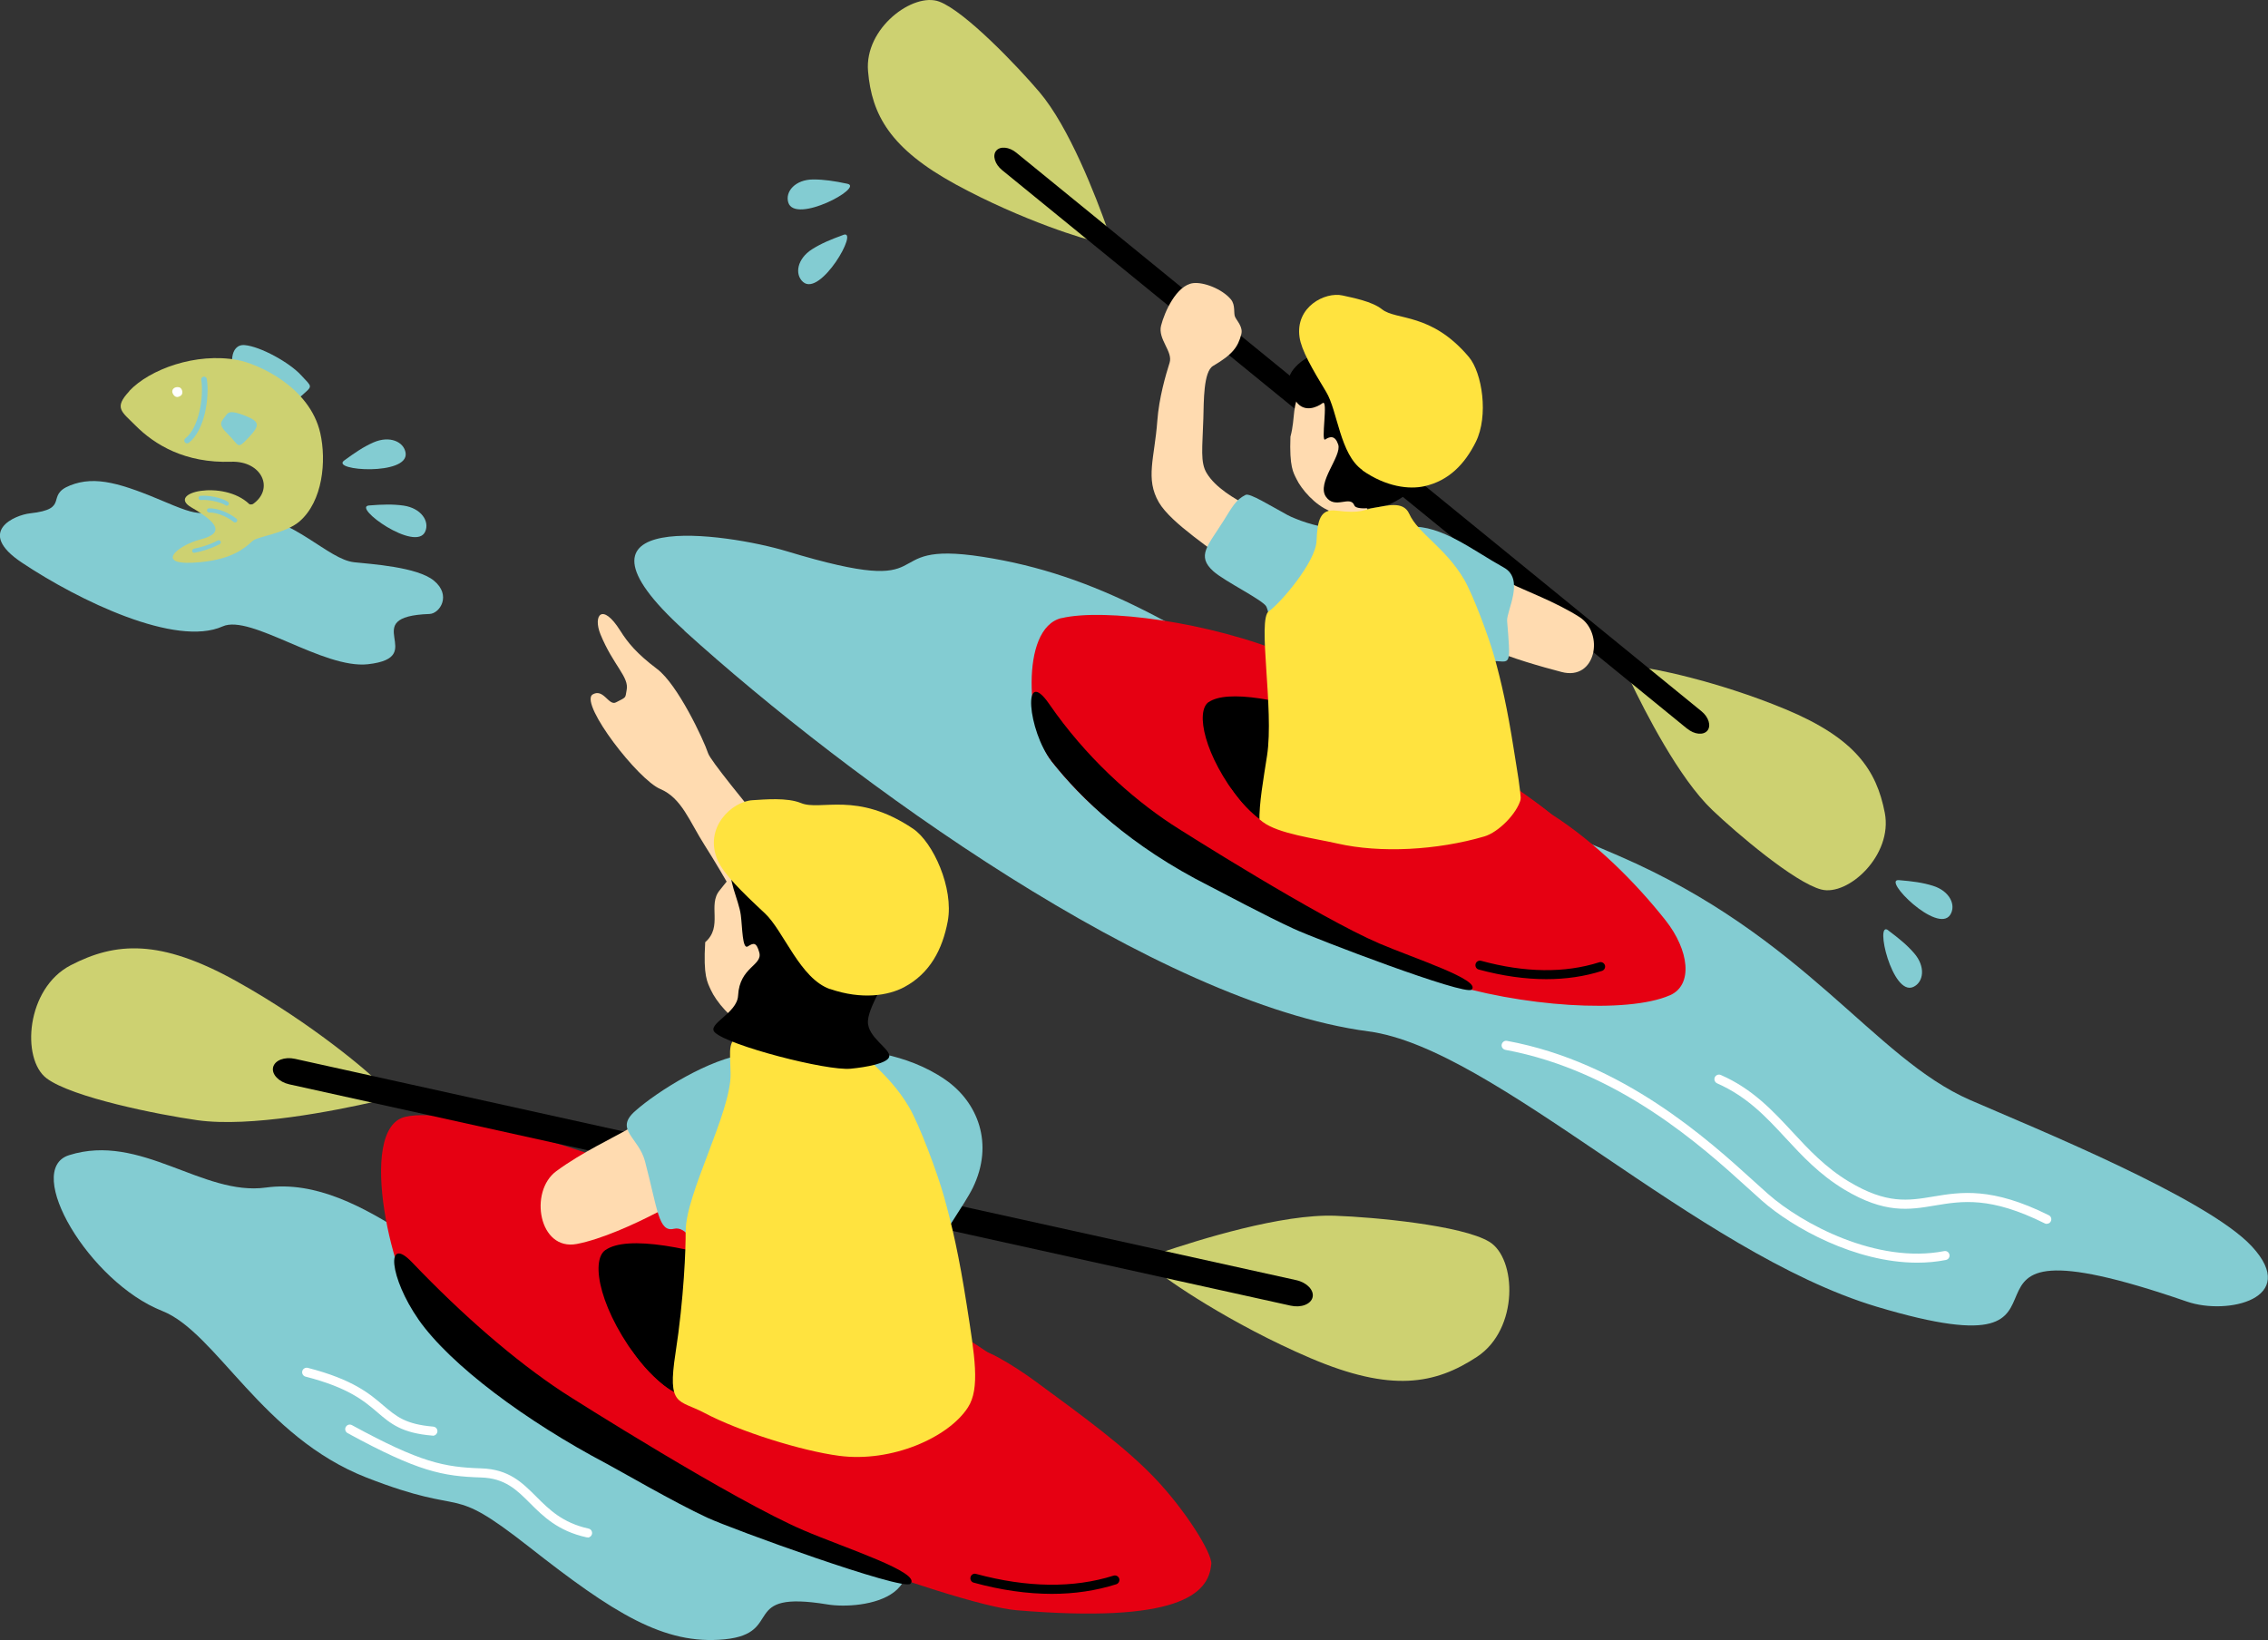 <?xml version="1.0" encoding="UTF-8"?>
<svg id="_レイヤー_2" data-name="レイヤー 2" xmlns="http://www.w3.org/2000/svg" viewBox="0 0 184.12 133.16">
  <rect x="0" y="0" width="184.12" height="133.16" fill="#333333" stroke="none"/>
  <defs>
    <style>
      .cls-1 {
        fill: #ffdbb0;
      }

      .cls-2 {
        fill: #83ccd2;
      }

      .cls-3 {
        fill: #cdd171;
      }

      .cls-4 {
        fill-rule: evenodd;
      }

      .cls-5 {
        fill: #fff;
      }

      .cls-6 {
        fill: #ffe33f;
      }

      .cls-7 {
        fill: #e60012;
      }
    </style>
  </defs>
  <g id="_レイヤー_1-2" data-name="レイヤー 1">
    <g>
      <g>
        <path class="cls-2" d="M71,122.27c6.64,7.54-1.14,8.44-3.81,8-7.29-1.2-3.43,2.34-8.36,2.83-4.93.49-9.06-2.15-15.86-7.49-6.81-5.34-4.7-2.32-13.21-5.64-8.5-3.32-12.19-11.79-16.59-13.53-5.93-2.34-11.32-11.47-7.56-12.65,5.82-1.84,10.83,3.34,15.98,2.63,8.13-1.12,15.61,8.57,21.13,8.74,6.71.2,20.21,7.95,28.27,17.1Z"/>
        <path class="cls-5" d="M47.7,124.84c.17,0,.32-.12.36-.29.04-.2-.08-.4-.28-.44-2.12-.47-3.2-1.55-4.24-2.59-1.15-1.15-2.23-2.23-4.47-2.3-3.01-.1-4.91-.46-10.5-3.51-.18-.1-.4-.03-.5.15-.1.18-.03.4.15.5,5.74,3.13,7.71,3.5,10.83,3.6,1.95.06,2.89,1,3.97,2.08,1.06,1.06,2.27,2.27,4.6,2.78.03,0,.05,0,.08,0Z"/>
        <path class="cls-5" d="M35.14,116.57c.19,0,.35-.15.37-.34.02-.2-.13-.38-.34-.4-2.26-.19-3-.83-4.04-1.71-1.1-.94-2.47-2.12-6.14-3.06-.19-.05-.4.07-.45.26-.05.2.07.4.26.45,3.5.9,4.75,1.97,5.85,2.91,1.05.9,1.96,1.68,4.45,1.88.01,0,.02,0,.03,0Z"/>
      </g>
      <g>
        <path class="cls-2" d="M55.56,51.19c-11.07-10.03,3.46-7.9,8.32-6.43,13.29,4.02,6.72-.98,15.9.45,9.19,1.43,16.4,5.64,28.13,13.57,11.73,7.92,8.32,4.12,23.51,10.71,15.19,6.58,20.65,16.39,28.51,19.82,5.11,2.23,19.25,7.95,22.89,11.9,3.91,4.24-2.01,5.6-5.28,4.47-23.57-8.13-4.88,6.5-25.2.41-14.69-4.41-31.01-21-41.25-22.35-17.16-2.27-42.09-20.35-55.53-32.53Z"/>
        <path class="cls-5" d="M155.65,102.52c.78,0,1.56-.07,2.32-.22.2-.04.33-.23.29-.43-.04-.2-.23-.33-.43-.29-5.44,1.06-11.54-2.2-14.32-4.66-.34-.3-.71-.63-1.11-1-3.72-3.38-10.65-9.68-20.06-11.41-.2-.04-.39.1-.43.3-.04.2.1.39.3.43,9.2,1.7,16.03,7.9,19.7,11.23.41.37.78.71,1.12,1.01,2.5,2.21,7.6,5.04,12.62,5.04Z"/>
        <path class="cls-5" d="M166.16,99.36c.14,0,.27-.07.33-.2.09-.18.02-.4-.16-.49-4.63-2.31-7.15-1.89-9.38-1.52-2.03.34-3.78.63-6.85-1.21-1.91-1.15-3.28-2.62-4.59-4.04-1.59-1.71-3.23-3.49-5.81-4.62-.19-.08-.4,0-.49.19-.08.19,0,.4.19.49,2.44,1.08,3.96,2.71,5.57,4.45,1.35,1.46,2.75,2.96,4.75,4.17,3.3,1.98,5.27,1.65,7.35,1.3,2.22-.37,4.51-.75,8.93,1.45.05.03.11.04.16.04Z"/>
      </g>
      <g>
        <path class="cls-7" d="M86.18,50.18c-3.47.83-2.74,9.2-.82,11.62,2.42,3.06,6.27,6.83,13.04,9.95,1.61.74,4.13-1.02,6.8-1.64,2.65-.62,10.73-2.85,13.49-2.87,2.77-.02,8.45-.12,7.25-1.13-2.04-1.74-13.71-9.76-21.31-12.94-6.43-2.69-15.02-3.8-18.46-2.98Z"/>
        <path d="M98.12,57c-1.09.76-.36,4.36,2.59,8.05.52.64,1.45,1.51,2.27,1.93,2.31,1.17,5.3,1.95,6.62,1.64,1.87-.44,2.96-1.42,4.98-2.25,1.8-.74,3.51-2.81,2.67-3.53-1.44-1.22-2.57-2.37-8.05-4.29-5.19-1.82-9.59-2.58-11.08-1.54Z"/>
        <g>
          <path class="cls-3" d="M132.31,55.2c1.24,2.59,3.99,7.99,6.7,10.57,1.96,1.87,6.67,5.88,8.84,6.45,2.17.57,5.83-2.77,5.16-6.23-.67-3.46-2.41-6.05-8.05-8.4-5.64-2.35-11.13-3.4-11.78-3.4-.65,0-.72-.07-.86,1.01Z"/>
          <g>
            <path class="cls-3" d="M89.93,18.67c-.96-2.71-3.13-8.36-5.56-11.21-1.75-2.06-6.02-6.54-8.12-7.33-2.1-.79-6.09,2.15-5.78,5.66.3,3.51,1.77,6.27,7.13,9.19s10.71,4.55,11.36,4.61c.65.06.71.14.96-.92Z"/>
            <path class="cls-4" d="M136.97,59.16c.58.48,1.32.55,1.64.16.32-.39.1-1.1-.48-1.57L82.51,12.4c-.58-.48-1.32-.55-1.64-.16-.32.39-.1,1.1.48,1.57l55.61,45.35Z"/>
          </g>
        </g>
        <path class="cls-1" d="M121.01,52.69c-2.11-.94-2.63-.21-2.6-3.1.02-1.22.16-3.43.65-3.32,1,.24,2.11.36,3.55,1.09,1.1.56,3.74,1.53,5.63,2.75,2.01,1.3,1.34,5.19-1.47,4.45-1.68-.44-4.07-1.12-5.76-1.87Z"/>
        <path class="cls-1" d="M94.95,29.45c.29-.91-.98-1.92-.69-3.02.28-1.1,1.24-3.26,2.59-3.44.86-.11,2.36.47,3.07,1.31.4.47.2,1.14.35,1.44.18.36.65.82.5,1.4-.27,1.03-.69,1.63-2.29,2.57-.79.46-.75,2.9-.79,4.25-.07,2.41-.27,3.58.28,4.47,1.44,2.34,5.92,3.47,5.46,4.15-.64.92-1.6,4.85-3.2,3.51-1.66-1.4-5.14-3.57-6.15-5.3-1.12-1.92-.35-3.6-.13-6.6.14-1.9.69-3.76,1-4.74Z"/>
        <path class="cls-1" d="M108.14,39.69c.19,0,2.06-.16,2.29-.2.11.38.48,1.78.74,2.24.26.46,1.2,2.06,1.45,2.29-.39.66-5.24.88-6.2.3.48-.26,1.29-1.91,1.4-2.6.11-.69.34-1.77.32-2.03Z"/>
        <path class="cls-1" d="M114.44,37.57c1.3-3.12,1.61-7.29-2.25-8.64-3.86-1.35-5.76,1.86-6.47,2.75-.88,1.09-.53,2.2-.96,3.78-.09,2.46.23,2.9.5,3.45.38.79,1.5,2.13,2.75,2.6,1,.38,2.56-.08,3.46-.56.85-.45,1.43-.96,1.92-1.49.25-.02.52.01.97-.33.2-.16.61-.77.62-1.09.02-.41-.4-.53-.54-.46Z"/>
        <path d="M112.07,27.15c.43.17.67.19,1.51-.08s1.8-.5,2.68-.16c.89.35,1.42.85,1.64,1.29.22.44.82,1.66.51,2.71-.31,1.05-.22,1.8.12,2.43.34.63.03,2.98-.34,3.55-.37.58-1.26,1.37-1.75,1.67-.49.29-2.84,2.16-3.8,2.44-.86.25-2.53.45-2.69.04-.33-.87-1.57.36-2.31-.71-.78-1.14,1.3-3.29,1-4.23-.25-.76-.66-.68-1.05-.42-.39.27.26-3.31-.22-2.95-.48.36-1.5.78-2.14-.12-.64-.91-1.02-1.79-.05-2.83.98-1.04,1.93-.92,2.25-1.99.32-1.08,1.09-2.16,2.53-1.81,1.43.34,1.62.89,2.1,1.17Z"/>
        <path class="cls-2" d="M114.49,42.77c2.54-.14,5.05,1.9,7.61,3.32,1.7.95.19,3.52.25,4.33.29,3.52.27,3.34-.82,3.26-1.78-.13-1.85,5.65-1.66,6.32.48,1.65,1.67,3.52,0,3.84-2.48.47-6.19,1.63-9.83,2.02-3.13.34-5.6-.62-5.98-1.68-.92-2.56.1-6.75.12-7.56.01-.81-1.04-6.68-1.37-7.36-.25-.53-3.4-2.06-4.31-2.88-1.39-1.25-.44-2.07.82-4.08.73-1.16,1-1.72,1.8-2.12.33-.17,1.97.86,3.39,1.63.72.39,2.39.96,3.35,1.02.58.04,3.74.09,6.62-.06Z"/>
        <path class="cls-6" d="M110.6,38.19c1.94,1.35,3.8,1.56,5.02,1.29,2-.44,3.3-1.81,4.19-3.6,1.05-2.12.52-5.6-.56-6.89-3.07-3.64-5.89-2.95-7.06-3.88-.82-.65-2.37-.93-3.2-1.12-1.42-.32-3.85.93-3.49,3.39.15,1.04,1,2.53,2.16,4.44.94,1.55,1.11,5.07,2.95,6.35Z"/>
        <path class="cls-6" d="M103.02,49.62c.92-.64,3.79-3.98,3.86-5.7.07-1.72.31-2.63,1.62-2.46,2.06.27,2.2-.11,3.11-.24s2.3-.6,2.79.49c.74,1.63,2.92,2.72,4.46,5.34.72,1.23,1.99,4.63,2.45,6.27.58,2.08,1.05,4.14,1.59,7.57.56,3.59,1.07,5.67-.29,6.5-1.48.9-7.77,1.86-10.01,1.84-2.64-.02-5.9.26-8.55.15-2.65-.11-1.77-4.23-1.19-8.02.59-3.78-.81-11.08.15-11.74Z"/>
        <path class="cls-7" d="M135.57,80.81c1.9-.84,1.56-3.66-.36-6.09-2.42-3.06-5.68-6.33-9.27-8.62-.72-.46-2.29-1.95-2.48-1.22-.31,1.18-1.81,2.69-2.95,3.03-3.85,1.13-8.45,1.37-11.93.58-1.88-.43-4.78-.79-6.06-1.75-.98-.74-1.79-1.61-2.56-2.67-.73-1-4.81,6.18,0,8.64,3.48,1.78,12.55,5.5,16.88,6.91,6.62,2.16,15.31,2.69,18.72,1.19Z"/>
        <path d="M85.36,61.8c2.42,3.06,6.37,6.89,12.86,10.16.91.46,4.5,2.39,6.81,3.45,1.72.8,13.9,5.46,14.44,4.94.81-.78-4.6-2.51-7.48-3.74-4.93-2.11-16.13-9.19-16.9-9.7-3.3-2.18-6.97-5.48-9.9-9.73-2.24-3.25-1.74,2.18.17,4.61Z"/>
        <path d="M125.53,79.5c1.6,0,3.11-.22,4.52-.67.19-.06.3-.27.24-.46-.06-.19-.27-.3-.46-.24-2.8.89-6.03.85-9.59-.12-.2-.05-.4.06-.45.26-.05.2.06.4.26.45,1.92.52,3.76.78,5.48.78Z"/>
      </g>
      <g>
        <path class="cls-1" d="M69.84,77.11c-1.68-2.9-11.97-14.8-12.35-15.94-.38-1.14-2.47-5.59-4.14-6.85-1.67-1.26-2.39-2.15-3-3.12-1.46-2.32-2.23-1.24-1.6.31,1.05,2.55,2.35,3.46,2.12,4.53-.13.63.05.53-.87.99-.6.3-1.02-1.21-1.93-.62-.93.86,3.73,6.89,5.53,7.65,1.75.74,2.36,2.62,3.62,4.59,3.27,5.14,6.36,11.68,7.34,12.81.98,1.13,6.96-1.47,5.28-4.37Z"/>
        <path class="cls-7" d="M32.89,90.68c-4.02.96-.98,13.74,1.46,16.37,2.94,3.17,7.27,7.92,15.13,11.54,1.87.86,4.79-1.18,7.89-1.91,3.08-.72,12.45-3.3,15.66-3.33,3.21-.03,9.9-1.38,8.5-2.56-2.37-2.01-16-10.07-24.82-13.77-7.45-3.12-19.83-7.29-23.82-6.34Z"/>
        <path d="M49.15,101.49c-1.27.88-.42,5.06,3.01,9.33.6.75,1.68,1.76,2.64,2.24,2.68,1.36,6.15,2.26,7.68,1.9,2.17-.51,3.43-1.65,5.78-2.61,2.09-.86,4.07-3.26,3.1-4.1-1.67-1.42-2.98-2.75-9.34-4.97-6.03-2.11-11.13-3-12.86-1.79Z"/>
        <path class="cls-7" d="M98.34,127.01c.08-.91-2.14-4.44-4.62-7.03-2.38-2.49-5.7-4.92-9.68-7.84-1.66-1.22-4.74-3.14-4.67-2.27.1,1.28-.23,3.89-1.57,4.89-4.56,3.36-9.12,3.12-14.44,1.31-2.12-.72-7.62-2.17-9.1-3.29-1.13-.85-2.07-1.87-2.97-3.1-.85-1.16-5.58,7.17,0,10.02,4.04,2.06,25.97,10.6,31.24,11.04,13.03,1.08,15.6-1.27,15.8-3.74Z"/>
        <path d="M33.97,107.13c2.6,3.71,8.73,8.26,15.29,11.72,1.04.55,5.47,3.13,8.15,4.37,2,.93,15.88,5.97,16.5,5.37.94-.91-5.34-2.91-8.67-4.34-5.72-2.45-18.71-10.66-19.6-11.25-3.83-2.53-8.05-6.18-12.19-10.51-2.17-2.27-1.83,1.27.53,4.65Z"/>
        <g>
          <path class="cls-3" d="M30.45,89.44c-3.25.74-10.14,2.12-14.44,1.51-3.11-.44-10.15-1.84-12.23-3.4-2.07-1.57-1.67-7.3,1.96-9.18,3.63-1.88,7.24-2.16,13.44,1.29,6.2,3.44,11.11,7.68,11.57,8.27.46.59.58.61-.3,1.51Z"/>
          <g>
            <path class="cls-3" d="M94.19,101.72c3.16-1.07,9.86-3.17,14.2-3.01,3.14.11,10.29.77,12.51,2.11,2.23,1.34,2.42,7.09-.99,9.34-3.41,2.25-6.98,2.9-13.5.12-6.52-2.78-11.85-6.48-12.37-7.02-.52-.54-.64-.54.14-1.54Z"/>
            <path class="cls-4" d="M23.49,88.04c-.85-.19-1.45-.81-1.32-1.38s.93-.88,1.78-.69l81.29,17.97c.85.19,1.45.81,1.32,1.38-.13.57-.93.88-1.78.69l-81.29-17.97Z"/>
          </g>
        </g>
        <path class="cls-1" d="M53.37,98.44c2.38-1.24,3.04-.42,2.8-3.77-.1-1.41-.7-5.33-1.26-5.16-1.15.34-2.24,1.19-3.86,2.13-1.23.72-3.8,1.91-5.89,3.45-2.24,1.65-1.42,6.5,1.67,5.91,1.98-.38,4.64-1.58,6.54-2.57Z"/>
        <path class="cls-1" d="M60.78,81.4c.22-.01,2.39-.19,2.66-.23.13.44.56,2.06.86,2.6.3.53,1.4,2.4,1.68,2.66-.45.77-6.08,1.02-7.2.35.56-.3,1.5-2.21,1.62-3.01.12-.8.39-2.06.38-2.36Z"/>
        <path class="cls-2" d="M60.61,85.59c-2.93.32-7.23,3-9.06,4.63-1.69,1.5.3,2.13.81,4.06,1.04,3.96,1.1,5.78,2.34,5.49,2.01-.48,3.09,5.76,2.99,6.56-.24,1.98-1.25,4.35.71,4.4,2.92.07,7.39.7,11.63.47,3.65-.2,6.3-1.77,6.53-3.04.57-3.1-.88-5.81-.63-6.65.19-.65,2.43-3.8,3.05-5.08,1.73-3.56.41-6.94-2.24-8.77-3.22-2.23-7.15-2.44-8.26-2.44-2.57,0-4.54.02-7.87.38Z"/>
        <path class="cls-6" d="M55.67,99.97c-.04-2.99,3.7-9.68,3.64-12.8-.03-2-.34-2.89,1.17-3.15,1.47-.26,3.85-.74,4.9-.89,1.05-.15,2.67-.69,3.24.56.86,1.89,3.39,3.15,5.18,6.2.84,1.43,2.31,5.37,2.84,7.28.67,2.41,1.22,4.81,1.84,8.78.65,4.16,1.1,6.77.1,8.32-1.57,2.44-6.19,4.5-10.47,3.93-3.03-.4-8.05-1.96-10.94-3.49-2.08-1.1-3.01-.47-2.33-4.86.68-4.39.84-8.54.82-9.89Z"/>
        <path d="M85.39,129.41c1.85,0,3.59-.26,5.23-.78.19-.06.3-.27.24-.46-.06-.19-.27-.3-.46-.24-3.26,1.03-7.01.98-11.16-.14-.2-.06-.4.06-.45.26-.05.2.06.4.26.45,2.22.61,4.35.91,6.35.91Z"/>
        <g>
          <path class="cls-1" d="M68.05,79.13c1.55-3.46,2.01-8.14-2.28-9.76-4.29-1.62-6.51,1.93-7.34,2.91-1.01,1.2.29,2.94-1.18,4.22-.17,2.76.18,3.26.46,3.88.41.9,1.63,2.43,3.01,3,1.11.45,2.87-.02,3.9-.53.96-.48,1.64-1.04,2.2-1.62.28-.02.59.03,1.1-.35.23-.17.71-.84.73-1.21.03-.46-.44-.6-.59-.53Z"/>
          <path d="M66.06,67.58c.99-.02,3.16.32,4.15.96.9.58,2.15,2.14,2.58,3.29.47,1.26.33,3.06.01,5.09-.34,2.15-2.27,4.55-2.34,5.99-.06,1.32,1.86,2.25,1.73,2.88-.11.54-1.86.86-3.13.98-1.97.19-9.91-1.88-11.02-2.94-.71-.68,1.81-1.54,1.88-3,.12-2.33,2.01-2.43,1.72-3.5-.24-.87-.48-.77-.93-.49-.45.28-.44-1.55-.57-2.54-.16-1.26-1.15-2.98-.73-4.17s4.44-2.5,6.64-2.55Z"/>
        </g>
        <path class="cls-6" d="M67.39,80.3c2.59.89,4.73.53,6.01-.15,2.1-1.12,3.11-3.07,3.54-5.35.5-2.7-1.19-6.41-2.81-7.51-4.58-3.09-7.5-1.42-9.11-2.09-1.12-.46-2.94-.29-3.92-.23-1.69.09-4,2.25-2.83,4.9.5,1.11,1.92,2.51,3.82,4.28,1.54,1.44,2.85,5.31,5.3,6.16Z"/>
      </g>
      <g>
        <path class="cls-2" d="M68.79,14.92c1.39.29-4.26,3.32-4.8,1.51-.26-.88.57-1.85,2.02-1.86.87,0,1.7.12,2.78.35Z"/>
        <path class="cls-2" d="M68.46,19.07c1.33-.49-1.86,5.07-3.27,3.82-.69-.61-.49-1.87.73-2.65.74-.47,1.51-.79,2.55-1.17Z"/>
      </g>
      <g>
        <path class="cls-2" d="M154.16,71.46c-1.42-.12,3.13,4.4,4.16,2.82.5-.77-.02-1.93-1.4-2.36-.83-.26-1.66-.37-2.76-.46Z"/>
        <path class="cls-2" d="M153.29,75.53c-1.14-.85.33,5.39,2.04,4.6.84-.39,1.01-1.65.06-2.74-.57-.66-1.22-1.19-2.1-1.85Z"/>
      </g>
      <g>
        <path class="cls-2" d="M1.79,45.69c-3.81-2.53-.56-3.88.65-4.01,3.3-.36,1.19-1.46,3.26-2.27,2.07-.82,4.18-.15,7.79,1.38,3.61,1.54,2.32.46,6.41.89,4.09.43,6.73,3.74,8.85,3.97,1.38.15,5.12.38,6.47,1.49,1.46,1.19.48,2.68-.35,2.71-6.01.21.05,3.51-4.99,4.08-3.64.41-9.54-4.09-11.81-3.07-3.8,1.7-11.66-2.09-16.28-5.17Z"/>
        <g>
          <path class="cls-2" d="M27.94,37.39c-1.14.84,5.25,1.25,4.99-.61-.13-.91-1.29-1.44-2.61-.86-.8.35-1.49.82-2.38,1.47Z"/>
          <path class="cls-2" d="M29.96,41.04c-1.42.11,3.8,3.84,4.56,2.12.37-.84-.33-1.9-1.76-2.11-.86-.12-1.7-.1-2.8-.01Z"/>
        </g>
        <g>
          <path class="cls-2" d="M19.1,30.1c-.37-.16-.52-2.19.77-2.08,1.29.12,3.62,1.41,4.56,2.43s.99.84.04,1.69c-.95.84-1.56.27-2.62-.48-1.06-.75-1.92-1.19-2.75-1.56Z"/>
          <path class="cls-3" d="M10.49,31.75c1.66-1.77,5.42-3.15,8.79-2.52,1.59.29,5.85,2.13,6.72,5.93.51,2.26.21,5.54-1.69,7.18-1.14.98-3.4,1.21-3.79,1.57-.67.6-1.63,1.47-4.21,1.73-3.95.4-1.99-1.34-.01-1.85,1.97-.51,1.35-1.37-.76-2.59-2.11-1.22,2.6-2.28,4.69-.28.07.07.26.03.31,0,1.75-1.23.72-3.51-1.77-3.43-3.74.13-6.22-1.38-7.78-2.95-1.12-1.13-1.77-1.41-.49-2.78Z"/>
          <path class="cls-2" d="M15.2,36s.09-.02.13-.05c1.3-1.01,1.69-3.7,1.46-5.18-.02-.12-.14-.21-.26-.19-.12.02-.21.13-.19.26.21,1.4-.18,3.88-1.29,4.75-.1.08-.12.22-.04.32.05.06.12.09.19.09Z"/>
          <path class="cls-5" d="M14.56,31.45c.22.05.36.5.12.67-.24.17-.47.17-.64-.14-.18-.3.09-.64.53-.53Z"/>
          <path class="cls-2" d="M19.91,33.76c1.2.48,1.21.77.26,1.78-.95,1.01-.73.63-1.64-.26-.91-.89-.56-1.03-.19-1.55.18-.25.35-.46,1.57.03Z"/>
          <path class="cls-2" d="M18.42,41.06c.05,0,.1-.03.13-.07.05-.08.03-.18-.04-.24-.5-.35-1.66-.56-2.24-.49-.09.01-.16.1-.15.19.01.09.09.16.19.15.52-.06,1.58.14,2.01.43.03.02.07.03.11.03Z"/>
          <path class="cls-2" d="M19.1,42.42s.09-.02.12-.06c.06-.07.05-.18-.02-.24-.51-.42-1.42-.86-2.23-.85-.1,0-.17.08-.17.17,0,.09.08.17.17.17.69-.01,1.53.38,2,.77.03.03.08.04.12.04Z"/>
          <path class="cls-2" d="M15.78,44.88s.01,0,.02,0c.42-.08,1.24-.28,2.04-.7.08-.04.11-.15.07-.23-.04-.08-.15-.11-.23-.07-.76.41-1.54.59-1.94.67-.09.02-.15.11-.14.2.02.09.09.14.18.14Z"/>
        </g>
      </g>
    </g>
  </g>
</svg>